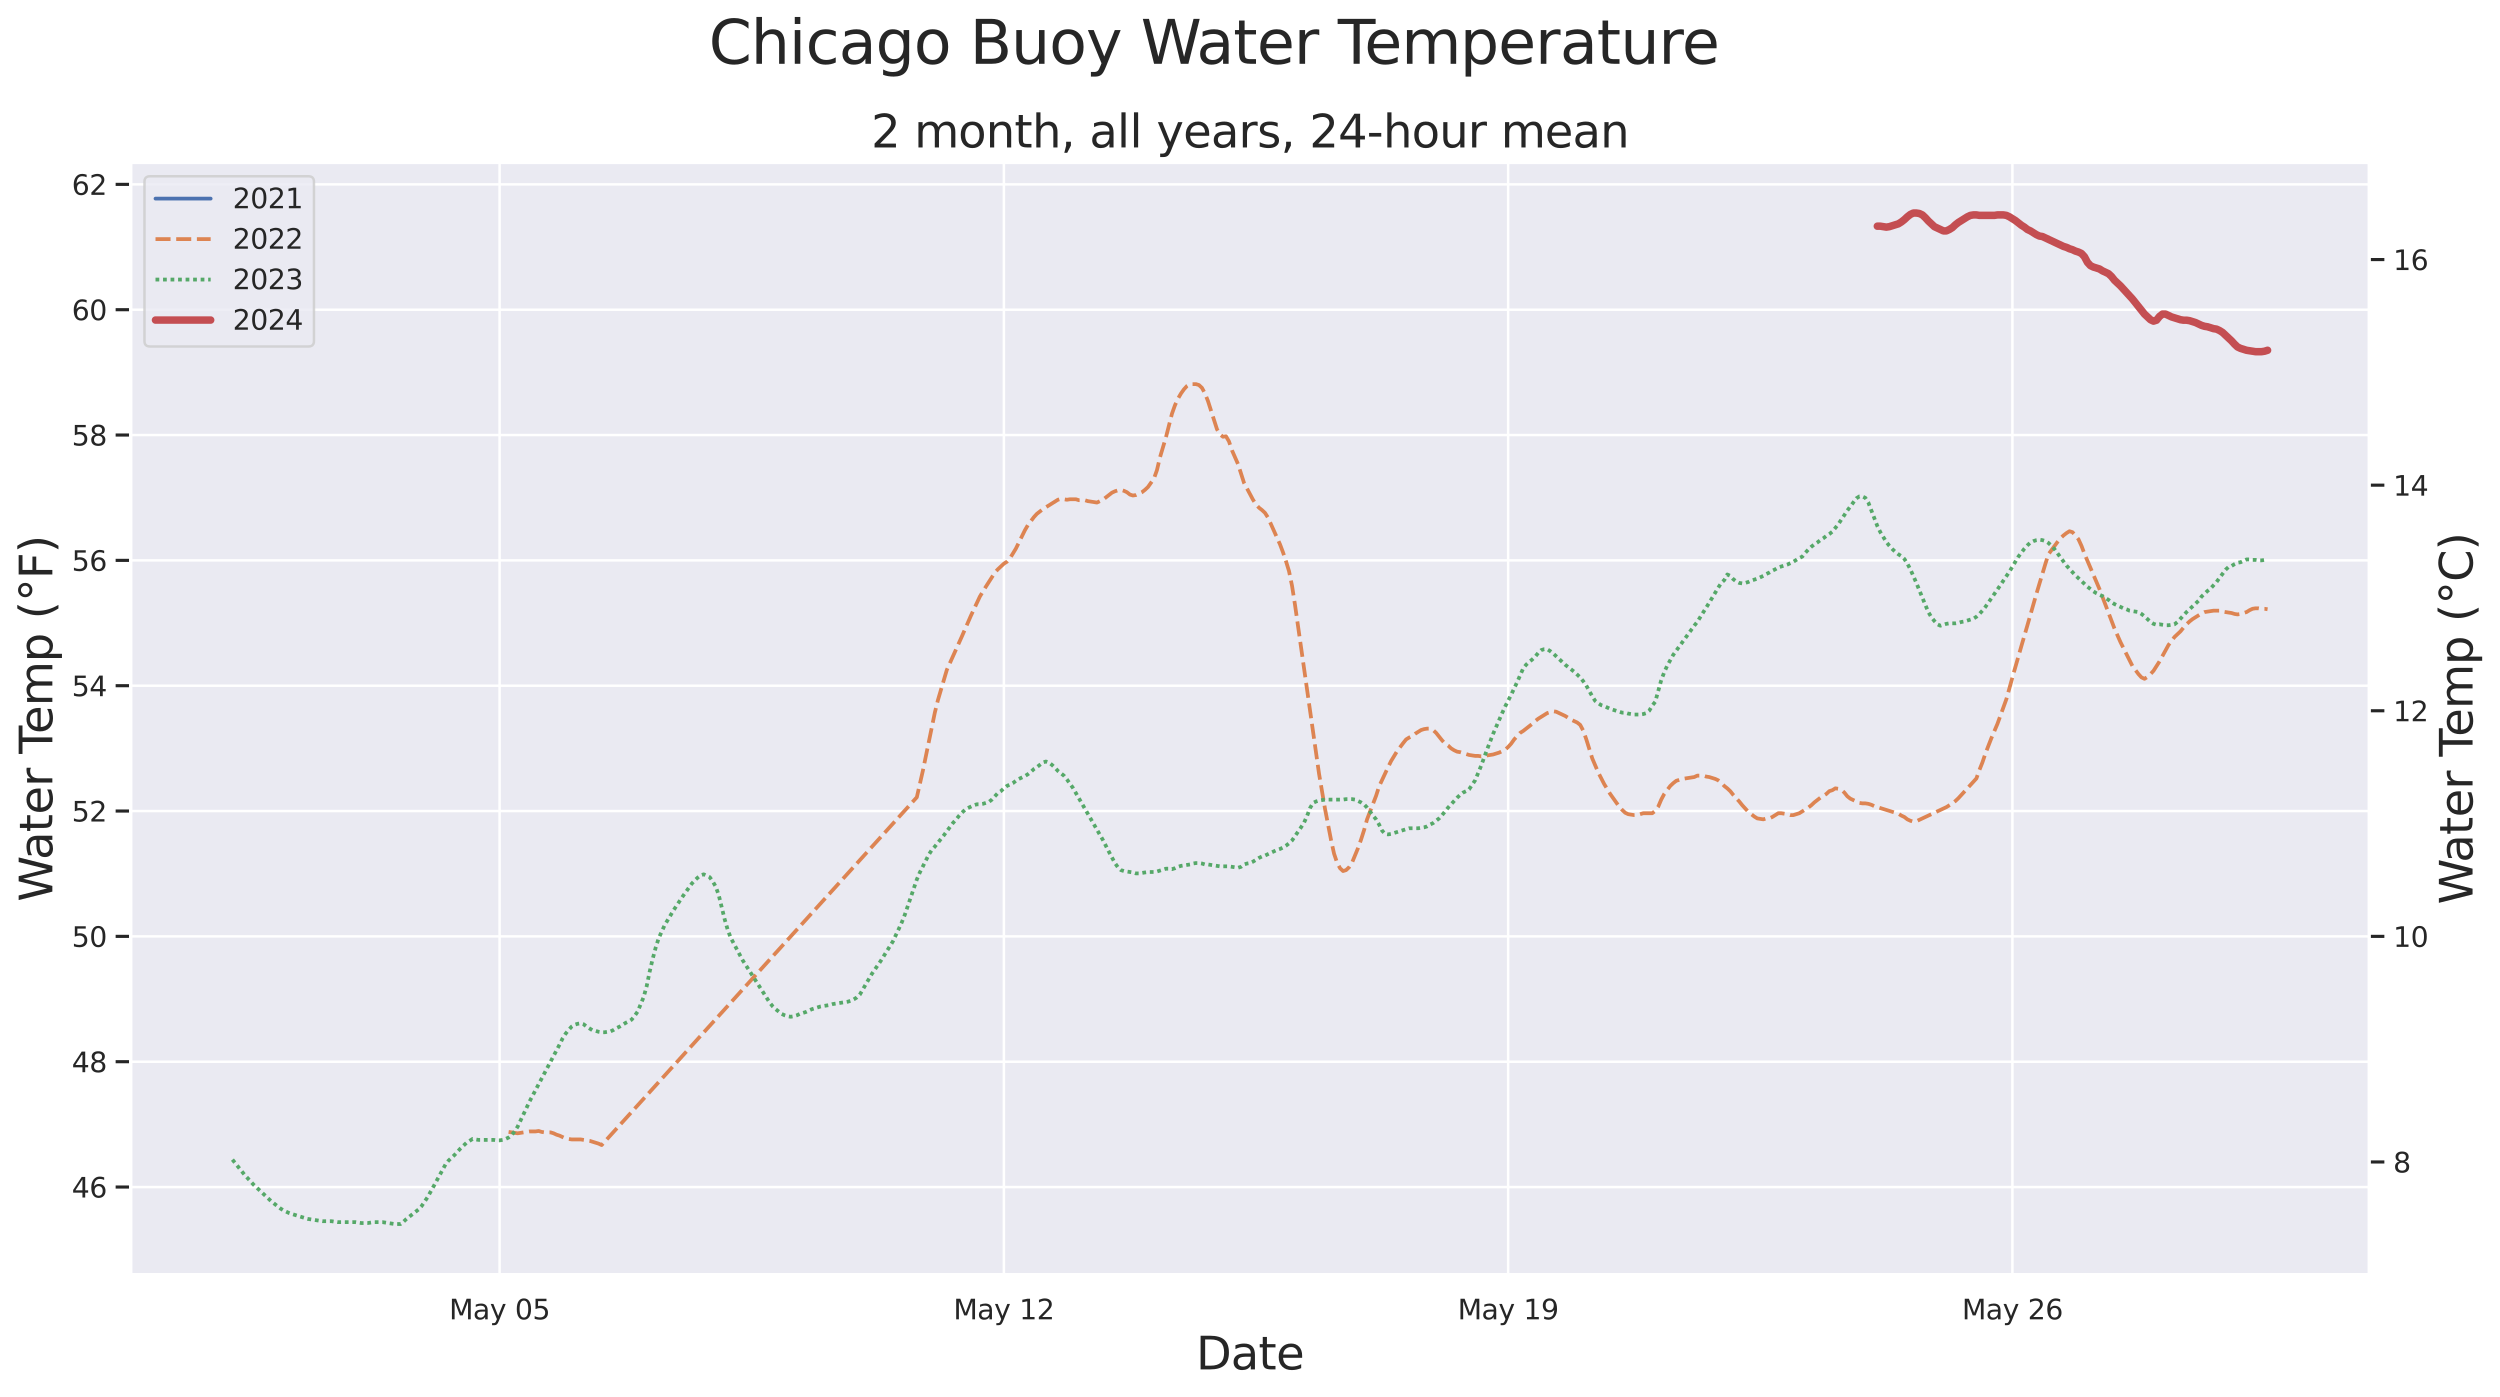 <?xml version="1.0" encoding="utf-8" standalone="no"?>
<!DOCTYPE svg PUBLIC "-//W3C//DTD SVG 1.1//EN"
  "http://www.w3.org/Graphics/SVG/1.1/DTD/svg11.dtd">
<svg xmlns:xlink="http://www.w3.org/1999/xlink" width="997.036pt" height="557.087pt" viewBox="0 0 997.036 557.087" xmlns="http://www.w3.org/2000/svg" version="1.1">
 <defs>
  <style type="text/css">*{stroke-linejoin: round; stroke-linecap: butt}</style>
 </defs>
 <g id="figure_1">
  <g id="patch_1">
   <path d="M 0 557.087 
L 997.036 557.087 
L 997.036 0 
L 0 0 
z
" style="fill: #ffffff"/>
  </g>
  <g id="axes_1">
   <g id="patch_2">
    <path d="M 52.118 508.32 
L 944.918 508.32 
L 944.918 64.8 
L 52.118 64.8 
z
" style="fill: #eaeaf2"/>
   </g>
   <g id="matplotlib.axis_1">
    <g id="xtick_1">
     <g id="line2d_1">
      <path d="M 199.242 508.32 
L 199.242 64.8 
" clip-path="url(#pfaa2cde62d)" style="fill: none; stroke: #ffffff; stroke-linecap: round"/>
     </g>
     <g id="text_1">
      <!-- May 05 -->
      <g style="fill: #262626" transform="translate(179.124 526.178) scale(0.11 -0.11)">
       <defs>
        <path id="DejaVuSans-4d" d="M 628 4666 
L 1569 4666 
L 2759 1491 
L 3956 4666 
L 4897 4666 
L 4897 0 
L 4281 0 
L 4281 4097 
L 3078 897 
L 2444 897 
L 1241 4097 
L 1241 0 
L 628 0 
L 628 4666 
z
" transform="scale(0.016)"/>
        <path id="DejaVuSans-61" d="M 2194 1759 
Q 1497 1759 1228 1600 
Q 959 1441 959 1056 
Q 959 750 1161 570 
Q 1363 391 1709 391 
Q 2188 391 2477 730 
Q 2766 1069 2766 1631 
L 2766 1759 
L 2194 1759 
z
M 3341 1997 
L 3341 0 
L 2766 0 
L 2766 531 
Q 2569 213 2275 61 
Q 1981 -91 1556 -91 
Q 1019 -91 701 211 
Q 384 513 384 1019 
Q 384 1609 779 1909 
Q 1175 2209 1959 2209 
L 2766 2209 
L 2766 2266 
Q 2766 2663 2505 2880 
Q 2244 3097 1772 3097 
Q 1472 3097 1187 3025 
Q 903 2953 641 2809 
L 641 3341 
Q 956 3463 1253 3523 
Q 1550 3584 1831 3584 
Q 2591 3584 2966 3190 
Q 3341 2797 3341 1997 
z
" transform="scale(0.016)"/>
        <path id="DejaVuSans-79" d="M 2059 -325 
Q 1816 -950 1584 -1140 
Q 1353 -1331 966 -1331 
L 506 -1331 
L 506 -850 
L 844 -850 
Q 1081 -850 1212 -737 
Q 1344 -625 1503 -206 
L 1606 56 
L 191 3500 
L 800 3500 
L 1894 763 
L 2988 3500 
L 3597 3500 
L 2059 -325 
z
" transform="scale(0.016)"/>
        <path id="DejaVuSans-20" transform="scale(0.016)"/>
        <path id="DejaVuSans-30" d="M 2034 4250 
Q 1547 4250 1301 3770 
Q 1056 3291 1056 2328 
Q 1056 1369 1301 889 
Q 1547 409 2034 409 
Q 2525 409 2770 889 
Q 3016 1369 3016 2328 
Q 3016 3291 2770 3770 
Q 2525 4250 2034 4250 
z
M 2034 4750 
Q 2819 4750 3233 4129 
Q 3647 3509 3647 2328 
Q 3647 1150 3233 529 
Q 2819 -91 2034 -91 
Q 1250 -91 836 529 
Q 422 1150 422 2328 
Q 422 3509 836 4129 
Q 1250 4750 2034 4750 
z
" transform="scale(0.016)"/>
        <path id="DejaVuSans-35" d="M 691 4666 
L 3169 4666 
L 3169 4134 
L 1269 4134 
L 1269 2991 
Q 1406 3038 1543 3061 
Q 1681 3084 1819 3084 
Q 2600 3084 3056 2656 
Q 3513 2228 3513 1497 
Q 3513 744 3044 326 
Q 2575 -91 1722 -91 
Q 1428 -91 1123 -41 
Q 819 9 494 109 
L 494 744 
Q 775 591 1075 516 
Q 1375 441 1709 441 
Q 2250 441 2565 725 
Q 2881 1009 2881 1497 
Q 2881 1984 2565 2268 
Q 2250 2553 1709 2553 
Q 1456 2553 1204 2497 
Q 953 2441 691 2322 
L 691 4666 
z
" transform="scale(0.016)"/>
       </defs>
       <use xlink:href="#DejaVuSans-4d"/>
       <use xlink:href="#DejaVuSans-61" transform="translate(86.279 0)"/>
       <use xlink:href="#DejaVuSans-79" transform="translate(147.559 0)"/>
       <use xlink:href="#DejaVuSans-20" transform="translate(206.738 0)"/>
       <use xlink:href="#DejaVuSans-30" transform="translate(238.525 0)"/>
       <use xlink:href="#DejaVuSans-35" transform="translate(302.148 0)"/>
      </g>
     </g>
    </g>
    <g id="xtick_2">
     <g id="line2d_2">
      <path d="M 400.356 508.32 
L 400.356 64.8 
" clip-path="url(#pfaa2cde62d)" style="fill: none; stroke: #ffffff; stroke-linecap: round"/>
     </g>
     <g id="text_2">
      <!-- May 12 -->
      <g style="fill: #262626" transform="translate(380.238 526.178) scale(0.11 -0.11)">
       <defs>
        <path id="DejaVuSans-31" d="M 794 531 
L 1825 531 
L 1825 4091 
L 703 3866 
L 703 4441 
L 1819 4666 
L 2450 4666 
L 2450 531 
L 3481 531 
L 3481 0 
L 794 0 
L 794 531 
z
" transform="scale(0.016)"/>
        <path id="DejaVuSans-32" d="M 1228 531 
L 3431 531 
L 3431 0 
L 469 0 
L 469 531 
Q 828 903 1448 1529 
Q 2069 2156 2228 2338 
Q 2531 2678 2651 2914 
Q 2772 3150 2772 3378 
Q 2772 3750 2511 3984 
Q 2250 4219 1831 4219 
Q 1534 4219 1204 4116 
Q 875 4013 500 3803 
L 500 4441 
Q 881 4594 1212 4672 
Q 1544 4750 1819 4750 
Q 2544 4750 2975 4387 
Q 3406 4025 3406 3419 
Q 3406 3131 3298 2873 
Q 3191 2616 2906 2266 
Q 2828 2175 2409 1742 
Q 1991 1309 1228 531 
z
" transform="scale(0.016)"/>
       </defs>
       <use xlink:href="#DejaVuSans-4d"/>
       <use xlink:href="#DejaVuSans-61" transform="translate(86.279 0)"/>
       <use xlink:href="#DejaVuSans-79" transform="translate(147.559 0)"/>
       <use xlink:href="#DejaVuSans-20" transform="translate(206.738 0)"/>
       <use xlink:href="#DejaVuSans-31" transform="translate(238.525 0)"/>
       <use xlink:href="#DejaVuSans-32" transform="translate(302.148 0)"/>
      </g>
     </g>
    </g>
    <g id="xtick_3">
     <g id="line2d_3">
      <path d="M 601.469 508.32 
L 601.469 64.8 
" clip-path="url(#pfaa2cde62d)" style="fill: none; stroke: #ffffff; stroke-linecap: round"/>
     </g>
     <g id="text_3">
      <!-- May 19 -->
      <g style="fill: #262626" transform="translate(581.351 526.178) scale(0.11 -0.11)">
       <defs>
        <path id="DejaVuSans-39" d="M 703 97 
L 703 672 
Q 941 559 1184 500 
Q 1428 441 1663 441 
Q 2288 441 2617 861 
Q 2947 1281 2994 2138 
Q 2813 1869 2534 1725 
Q 2256 1581 1919 1581 
Q 1219 1581 811 2004 
Q 403 2428 403 3163 
Q 403 3881 828 4315 
Q 1253 4750 1959 4750 
Q 2769 4750 3195 4129 
Q 3622 3509 3622 2328 
Q 3622 1225 3098 567 
Q 2575 -91 1691 -91 
Q 1453 -91 1209 -44 
Q 966 3 703 97 
z
M 1959 2075 
Q 2384 2075 2632 2365 
Q 2881 2656 2881 3163 
Q 2881 3666 2632 3958 
Q 2384 4250 1959 4250 
Q 1534 4250 1286 3958 
Q 1038 3666 1038 3163 
Q 1038 2656 1286 2365 
Q 1534 2075 1959 2075 
z
" transform="scale(0.016)"/>
       </defs>
       <use xlink:href="#DejaVuSans-4d"/>
       <use xlink:href="#DejaVuSans-61" transform="translate(86.279 0)"/>
       <use xlink:href="#DejaVuSans-79" transform="translate(147.559 0)"/>
       <use xlink:href="#DejaVuSans-20" transform="translate(206.738 0)"/>
       <use xlink:href="#DejaVuSans-31" transform="translate(238.525 0)"/>
       <use xlink:href="#DejaVuSans-39" transform="translate(302.148 0)"/>
      </g>
     </g>
    </g>
    <g id="xtick_4">
     <g id="line2d_4">
      <path d="M 802.582 508.32 
L 802.582 64.8 
" clip-path="url(#pfaa2cde62d)" style="fill: none; stroke: #ffffff; stroke-linecap: round"/>
     </g>
     <g id="text_4">
      <!-- May 26 -->
      <g style="fill: #262626" transform="translate(782.465 526.178) scale(0.11 -0.11)">
       <defs>
        <path id="DejaVuSans-36" d="M 2113 2584 
Q 1688 2584 1439 2293 
Q 1191 2003 1191 1497 
Q 1191 994 1439 701 
Q 1688 409 2113 409 
Q 2538 409 2786 701 
Q 3034 994 3034 1497 
Q 3034 2003 2786 2293 
Q 2538 2584 2113 2584 
z
M 3366 4563 
L 3366 3988 
Q 3128 4100 2886 4159 
Q 2644 4219 2406 4219 
Q 1781 4219 1451 3797 
Q 1122 3375 1075 2522 
Q 1259 2794 1537 2939 
Q 1816 3084 2150 3084 
Q 2853 3084 3261 2657 
Q 3669 2231 3669 1497 
Q 3669 778 3244 343 
Q 2819 -91 2113 -91 
Q 1303 -91 875 529 
Q 447 1150 447 2328 
Q 447 3434 972 4092 
Q 1497 4750 2381 4750 
Q 2619 4750 2861 4703 
Q 3103 4656 3366 4563 
z
" transform="scale(0.016)"/>
       </defs>
       <use xlink:href="#DejaVuSans-4d"/>
       <use xlink:href="#DejaVuSans-61" transform="translate(86.279 0)"/>
       <use xlink:href="#DejaVuSans-79" transform="translate(147.559 0)"/>
       <use xlink:href="#DejaVuSans-20" transform="translate(206.738 0)"/>
       <use xlink:href="#DejaVuSans-32" transform="translate(238.525 0)"/>
       <use xlink:href="#DejaVuSans-36" transform="translate(302.148 0)"/>
      </g>
     </g>
    </g>
    <g id="text_5">
     <!-- Date -->
     <g style="fill: #262626" transform="translate(477.007 546.143) scale(0.18 -0.18)">
      <defs>
       <path id="DejaVuSans-44" d="M 1259 4147 
L 1259 519 
L 2022 519 
Q 2988 519 3436 956 
Q 3884 1394 3884 2338 
Q 3884 3275 3436 3711 
Q 2988 4147 2022 4147 
L 1259 4147 
z
M 628 4666 
L 1925 4666 
Q 3281 4666 3915 4102 
Q 4550 3538 4550 2338 
Q 4550 1131 3912 565 
Q 3275 0 1925 0 
L 628 0 
L 628 4666 
z
" transform="scale(0.016)"/>
       <path id="DejaVuSans-74" d="M 1172 4494 
L 1172 3500 
L 2356 3500 
L 2356 3053 
L 1172 3053 
L 1172 1153 
Q 1172 725 1289 603 
Q 1406 481 1766 481 
L 2356 481 
L 2356 0 
L 1766 0 
Q 1100 0 847 248 
Q 594 497 594 1153 
L 594 3053 
L 172 3053 
L 172 3500 
L 594 3500 
L 594 4494 
L 1172 4494 
z
" transform="scale(0.016)"/>
       <path id="DejaVuSans-65" d="M 3597 1894 
L 3597 1613 
L 953 1613 
Q 991 1019 1311 708 
Q 1631 397 2203 397 
Q 2534 397 2845 478 
Q 3156 559 3463 722 
L 3463 178 
Q 3153 47 2828 -22 
Q 2503 -91 2169 -91 
Q 1331 -91 842 396 
Q 353 884 353 1716 
Q 353 2575 817 3079 
Q 1281 3584 2069 3584 
Q 2775 3584 3186 3129 
Q 3597 2675 3597 1894 
z
M 3022 2063 
Q 3016 2534 2758 2815 
Q 2500 3097 2075 3097 
Q 1594 3097 1305 2825 
Q 1016 2553 972 2059 
L 3022 2063 
z
" transform="scale(0.016)"/>
      </defs>
      <use xlink:href="#DejaVuSans-44"/>
      <use xlink:href="#DejaVuSans-61" transform="translate(77.002 0)"/>
      <use xlink:href="#DejaVuSans-74" transform="translate(138.281 0)"/>
      <use xlink:href="#DejaVuSans-65" transform="translate(177.49 0)"/>
     </g>
    </g>
   </g>
   <g id="matplotlib.axis_2">
    <g id="ytick_1">
     <g id="line2d_5">
      <path d="M 52.118 473.414 
L 944.918 473.414 
" clip-path="url(#pfaa2cde62d)" style="fill: none; stroke: #ffffff; stroke-linecap: round"/>
     </g>
     <g id="line2d_6">
      <defs>
       <path id="m7e54c50b97" d="M 0 0 
L -6 0 
" style="stroke: #262626; stroke-width: 1.25"/>
      </defs>
      <g>
       <use xlink:href="#m7e54c50b97" x="52.118" y="473.414" style="fill: #262626; stroke: #262626; stroke-width: 1.25"/>
      </g>
     </g>
     <g id="text_6">
      <!-- 46 -->
      <g style="fill: #262626" transform="translate(28.621 477.593) scale(0.11 -0.11)">
       <defs>
        <path id="DejaVuSans-34" d="M 2419 4116 
L 825 1625 
L 2419 1625 
L 2419 4116 
z
M 2253 4666 
L 3047 4666 
L 3047 1625 
L 3713 1625 
L 3713 1100 
L 3047 1100 
L 3047 0 
L 2419 0 
L 2419 1100 
L 313 1100 
L 313 1709 
L 2253 4666 
z
" transform="scale(0.016)"/>
       </defs>
       <use xlink:href="#DejaVuSans-34"/>
       <use xlink:href="#DejaVuSans-36" transform="translate(63.623 0)"/>
      </g>
     </g>
    </g>
    <g id="ytick_2">
     <g id="line2d_7">
      <path d="M 52.118 423.428 
L 944.918 423.428 
" clip-path="url(#pfaa2cde62d)" style="fill: none; stroke: #ffffff; stroke-linecap: round"/>
     </g>
     <g id="line2d_8">
      <g>
       <use xlink:href="#m7e54c50b97" x="52.118" y="423.428" style="fill: #262626; stroke: #262626; stroke-width: 1.25"/>
      </g>
     </g>
     <g id="text_7">
      <!-- 48 -->
      <g style="fill: #262626" transform="translate(28.621 427.607) scale(0.11 -0.11)">
       <defs>
        <path id="DejaVuSans-38" d="M 2034 2216 
Q 1584 2216 1326 1975 
Q 1069 1734 1069 1313 
Q 1069 891 1326 650 
Q 1584 409 2034 409 
Q 2484 409 2743 651 
Q 3003 894 3003 1313 
Q 3003 1734 2745 1975 
Q 2488 2216 2034 2216 
z
M 1403 2484 
Q 997 2584 770 2862 
Q 544 3141 544 3541 
Q 544 4100 942 4425 
Q 1341 4750 2034 4750 
Q 2731 4750 3128 4425 
Q 3525 4100 3525 3541 
Q 3525 3141 3298 2862 
Q 3072 2584 2669 2484 
Q 3125 2378 3379 2068 
Q 3634 1759 3634 1313 
Q 3634 634 3220 271 
Q 2806 -91 2034 -91 
Q 1263 -91 848 271 
Q 434 634 434 1313 
Q 434 1759 690 2068 
Q 947 2378 1403 2484 
z
M 1172 3481 
Q 1172 3119 1398 2916 
Q 1625 2713 2034 2713 
Q 2441 2713 2670 2916 
Q 2900 3119 2900 3481 
Q 2900 3844 2670 4047 
Q 2441 4250 2034 4250 
Q 1625 4250 1398 4047 
Q 1172 3844 1172 3481 
z
" transform="scale(0.016)"/>
       </defs>
       <use xlink:href="#DejaVuSans-34"/>
       <use xlink:href="#DejaVuSans-38" transform="translate(63.623 0)"/>
      </g>
     </g>
    </g>
    <g id="ytick_3">
     <g id="line2d_9">
      <path d="M 52.118 373.442 
L 944.918 373.442 
" clip-path="url(#pfaa2cde62d)" style="fill: none; stroke: #ffffff; stroke-linecap: round"/>
     </g>
     <g id="line2d_10">
      <g>
       <use xlink:href="#m7e54c50b97" x="52.118" y="373.442" style="fill: #262626; stroke: #262626; stroke-width: 1.25"/>
      </g>
     </g>
     <g id="text_8">
      <!-- 50 -->
      <g style="fill: #262626" transform="translate(28.621 377.621) scale(0.11 -0.11)">
       <use xlink:href="#DejaVuSans-35"/>
       <use xlink:href="#DejaVuSans-30" transform="translate(63.623 0)"/>
      </g>
     </g>
    </g>
    <g id="ytick_4">
     <g id="line2d_11">
      <path d="M 52.118 323.456 
L 944.918 323.456 
" clip-path="url(#pfaa2cde62d)" style="fill: none; stroke: #ffffff; stroke-linecap: round"/>
     </g>
     <g id="line2d_12">
      <g>
       <use xlink:href="#m7e54c50b97" x="52.118" y="323.456" style="fill: #262626; stroke: #262626; stroke-width: 1.25"/>
      </g>
     </g>
     <g id="text_9">
      <!-- 52 -->
      <g style="fill: #262626" transform="translate(28.621 327.635) scale(0.11 -0.11)">
       <use xlink:href="#DejaVuSans-35"/>
       <use xlink:href="#DejaVuSans-32" transform="translate(63.623 0)"/>
      </g>
     </g>
    </g>
    <g id="ytick_5">
     <g id="line2d_13">
      <path d="M 52.118 273.47 
L 944.918 273.47 
" clip-path="url(#pfaa2cde62d)" style="fill: none; stroke: #ffffff; stroke-linecap: round"/>
     </g>
     <g id="line2d_14">
      <g>
       <use xlink:href="#m7e54c50b97" x="52.118" y="273.47" style="fill: #262626; stroke: #262626; stroke-width: 1.25"/>
      </g>
     </g>
     <g id="text_10">
      <!-- 54 -->
      <g style="fill: #262626" transform="translate(28.621 277.649) scale(0.11 -0.11)">
       <use xlink:href="#DejaVuSans-35"/>
       <use xlink:href="#DejaVuSans-34" transform="translate(63.623 0)"/>
      </g>
     </g>
    </g>
    <g id="ytick_6">
     <g id="line2d_15">
      <path d="M 52.118 223.484 
L 944.918 223.484 
" clip-path="url(#pfaa2cde62d)" style="fill: none; stroke: #ffffff; stroke-linecap: round"/>
     </g>
     <g id="line2d_16">
      <g>
       <use xlink:href="#m7e54c50b97" x="52.118" y="223.484" style="fill: #262626; stroke: #262626; stroke-width: 1.25"/>
      </g>
     </g>
     <g id="text_11">
      <!-- 56 -->
      <g style="fill: #262626" transform="translate(28.621 227.663) scale(0.11 -0.11)">
       <use xlink:href="#DejaVuSans-35"/>
       <use xlink:href="#DejaVuSans-36" transform="translate(63.623 0)"/>
      </g>
     </g>
    </g>
    <g id="ytick_7">
     <g id="line2d_17">
      <path d="M 52.118 173.498 
L 944.918 173.498 
" clip-path="url(#pfaa2cde62d)" style="fill: none; stroke: #ffffff; stroke-linecap: round"/>
     </g>
     <g id="line2d_18">
      <g>
       <use xlink:href="#m7e54c50b97" x="52.118" y="173.498" style="fill: #262626; stroke: #262626; stroke-width: 1.25"/>
      </g>
     </g>
     <g id="text_12">
      <!-- 58 -->
      <g style="fill: #262626" transform="translate(28.621 177.677) scale(0.11 -0.11)">
       <use xlink:href="#DejaVuSans-35"/>
       <use xlink:href="#DejaVuSans-38" transform="translate(63.623 0)"/>
      </g>
     </g>
    </g>
    <g id="ytick_8">
     <g id="line2d_19">
      <path d="M 52.118 123.512 
L 944.918 123.512 
" clip-path="url(#pfaa2cde62d)" style="fill: none; stroke: #ffffff; stroke-linecap: round"/>
     </g>
     <g id="line2d_20">
      <g>
       <use xlink:href="#m7e54c50b97" x="52.118" y="123.512" style="fill: #262626; stroke: #262626; stroke-width: 1.25"/>
      </g>
     </g>
     <g id="text_13">
      <!-- 60 -->
      <g style="fill: #262626" transform="translate(28.621 127.691) scale(0.11 -0.11)">
       <use xlink:href="#DejaVuSans-36"/>
       <use xlink:href="#DejaVuSans-30" transform="translate(63.623 0)"/>
      </g>
     </g>
    </g>
    <g id="ytick_9">
     <g id="line2d_21">
      <path d="M 52.118 73.526 
L 944.918 73.526 
" clip-path="url(#pfaa2cde62d)" style="fill: none; stroke: #ffffff; stroke-linecap: round"/>
     </g>
     <g id="line2d_22">
      <g>
       <use xlink:href="#m7e54c50b97" x="52.118" y="73.526" style="fill: #262626; stroke: #262626; stroke-width: 1.25"/>
      </g>
     </g>
     <g id="text_14">
      <!-- 62 -->
      <g style="fill: #262626" transform="translate(28.621 77.705) scale(0.11 -0.11)">
       <use xlink:href="#DejaVuSans-36"/>
       <use xlink:href="#DejaVuSans-32" transform="translate(63.623 0)"/>
      </g>
     </g>
    </g>
    <g id="text_15">
     <!-- Water Temp (°F) -->
     <g style="fill: #262626" transform="translate(20.877 359.571) rotate(-90) scale(0.18 -0.18)">
      <defs>
       <path id="DejaVuSans-57" d="M 213 4666 
L 850 4666 
L 1831 722 
L 2809 4666 
L 3519 4666 
L 4500 722 
L 5478 4666 
L 6119 4666 
L 4947 0 
L 4153 0 
L 3169 4050 
L 2175 0 
L 1381 0 
L 213 4666 
z
" transform="scale(0.016)"/>
       <path id="DejaVuSans-72" d="M 2631 2963 
Q 2534 3019 2420 3045 
Q 2306 3072 2169 3072 
Q 1681 3072 1420 2755 
Q 1159 2438 1159 1844 
L 1159 0 
L 581 0 
L 581 3500 
L 1159 3500 
L 1159 2956 
Q 1341 3275 1631 3429 
Q 1922 3584 2338 3584 
Q 2397 3584 2469 3576 
Q 2541 3569 2628 3553 
L 2631 2963 
z
" transform="scale(0.016)"/>
       <path id="DejaVuSans-54" d="M -19 4666 
L 3928 4666 
L 3928 4134 
L 2272 4134 
L 2272 0 
L 1638 0 
L 1638 4134 
L -19 4134 
L -19 4666 
z
" transform="scale(0.016)"/>
       <path id="DejaVuSans-6d" d="M 3328 2828 
Q 3544 3216 3844 3400 
Q 4144 3584 4550 3584 
Q 5097 3584 5394 3201 
Q 5691 2819 5691 2113 
L 5691 0 
L 5113 0 
L 5113 2094 
Q 5113 2597 4934 2840 
Q 4756 3084 4391 3084 
Q 3944 3084 3684 2787 
Q 3425 2491 3425 1978 
L 3425 0 
L 2847 0 
L 2847 2094 
Q 2847 2600 2669 2842 
Q 2491 3084 2119 3084 
Q 1678 3084 1418 2786 
Q 1159 2488 1159 1978 
L 1159 0 
L 581 0 
L 581 3500 
L 1159 3500 
L 1159 2956 
Q 1356 3278 1631 3431 
Q 1906 3584 2284 3584 
Q 2666 3584 2933 3390 
Q 3200 3197 3328 2828 
z
" transform="scale(0.016)"/>
       <path id="DejaVuSans-70" d="M 1159 525 
L 1159 -1331 
L 581 -1331 
L 581 3500 
L 1159 3500 
L 1159 2969 
Q 1341 3281 1617 3432 
Q 1894 3584 2278 3584 
Q 2916 3584 3314 3078 
Q 3713 2572 3713 1747 
Q 3713 922 3314 415 
Q 2916 -91 2278 -91 
Q 1894 -91 1617 61 
Q 1341 213 1159 525 
z
M 3116 1747 
Q 3116 2381 2855 2742 
Q 2594 3103 2138 3103 
Q 1681 3103 1420 2742 
Q 1159 2381 1159 1747 
Q 1159 1113 1420 752 
Q 1681 391 2138 391 
Q 2594 391 2855 752 
Q 3116 1113 3116 1747 
z
" transform="scale(0.016)"/>
       <path id="DejaVuSans-28" d="M 1984 4856 
Q 1566 4138 1362 3434 
Q 1159 2731 1159 2009 
Q 1159 1288 1364 580 
Q 1569 -128 1984 -844 
L 1484 -844 
Q 1016 -109 783 600 
Q 550 1309 550 2009 
Q 550 2706 781 3412 
Q 1013 4119 1484 4856 
L 1984 4856 
z
" transform="scale(0.016)"/>
       <path id="DejaVuSans-b0" d="M 1600 4347 
Q 1350 4347 1178 4173 
Q 1006 4000 1006 3750 
Q 1006 3503 1178 3333 
Q 1350 3163 1600 3163 
Q 1850 3163 2022 3333 
Q 2194 3503 2194 3750 
Q 2194 3997 2020 4172 
Q 1847 4347 1600 4347 
z
M 1600 4750 
Q 1800 4750 1984 4673 
Q 2169 4597 2303 4453 
Q 2447 4313 2519 4134 
Q 2591 3956 2591 3750 
Q 2591 3338 2302 3052 
Q 2013 2766 1594 2766 
Q 1172 2766 890 3047 
Q 609 3328 609 3750 
Q 609 4169 896 4459 
Q 1184 4750 1600 4750 
z
" transform="scale(0.016)"/>
       <path id="DejaVuSans-46" d="M 628 4666 
L 3309 4666 
L 3309 4134 
L 1259 4134 
L 1259 2759 
L 3109 2759 
L 3109 2228 
L 1259 2228 
L 1259 0 
L 628 0 
L 628 4666 
z
" transform="scale(0.016)"/>
       <path id="DejaVuSans-29" d="M 513 4856 
L 1013 4856 
Q 1481 4119 1714 3412 
Q 1947 2706 1947 2009 
Q 1947 1309 1714 600 
Q 1481 -109 1013 -844 
L 513 -844 
Q 928 -128 1133 580 
Q 1338 1288 1338 2009 
Q 1338 2731 1133 3434 
Q 928 4138 513 4856 
z
" transform="scale(0.016)"/>
      </defs>
      <use xlink:href="#DejaVuSans-57"/>
      <use xlink:href="#DejaVuSans-61" transform="translate(92.502 0)"/>
      <use xlink:href="#DejaVuSans-74" transform="translate(153.781 0)"/>
      <use xlink:href="#DejaVuSans-65" transform="translate(192.99 0)"/>
      <use xlink:href="#DejaVuSans-72" transform="translate(254.514 0)"/>
      <use xlink:href="#DejaVuSans-20" transform="translate(295.627 0)"/>
      <use xlink:href="#DejaVuSans-54" transform="translate(327.414 0)"/>
      <use xlink:href="#DejaVuSans-65" transform="translate(371.498 0)"/>
      <use xlink:href="#DejaVuSans-6d" transform="translate(433.021 0)"/>
      <use xlink:href="#DejaVuSans-70" transform="translate(530.434 0)"/>
      <use xlink:href="#DejaVuSans-20" transform="translate(593.91 0)"/>
      <use xlink:href="#DejaVuSans-28" transform="translate(625.697 0)"/>
      <use xlink:href="#DejaVuSans-b0" transform="translate(664.711 0)"/>
      <use xlink:href="#DejaVuSans-46" transform="translate(714.711 0)"/>
      <use xlink:href="#DejaVuSans-29" transform="translate(772.23 0)"/>
     </g>
    </g>
   </g>
   <g id="FillBetweenPolyCollection_1"/>
   <g id="FillBetweenPolyCollection_2"/>
   <g id="FillBetweenPolyCollection_3"/>
   <g id="line2d_23">
    <path d="M 202.833 451.42 
L 206.425 451.983 
L 211.213 451.233 
L 213.607 451.233 
L 214.805 451.045 
L 216.002 451.42 
L 217.199 451.608 
L 219.593 451.608 
L 220.79 451.983 
L 221.987 452.545 
L 223.184 452.92 
L 225.578 454.045 
L 227.973 454.419 
L 231.564 454.419 
L 235.155 454.982 
L 238.747 456.106 
L 239.944 456.669 
L 365.64 317.957 
L 368.034 307.46 
L 372.822 284.217 
L 374.019 279.343 
L 377.611 267.159 
L 383.596 253.85 
L 387.187 245.603 
L 390.779 237.917 
L 393.173 233.981 
L 396.764 228.357 
L 397.961 227.045 
L 400.356 224.796 
L 401.553 224.046 
L 402.75 222.734 
L 405.144 218.798 
L 408.735 211.487 
L 409.932 209.425 
L 412.327 206.239 
L 413.524 204.927 
L 415.918 203.052 
L 421.903 199.303 
L 423.101 198.928 
L 425.495 199.303 
L 426.692 199.116 
L 429.086 199.116 
L 430.283 199.491 
L 432.677 199.491 
L 433.875 199.865 
L 437.466 200.428 
L 439.86 199.303 
L 443.451 196.491 
L 444.648 195.929 
L 445.846 195.554 
L 447.043 195.367 
L 448.24 195.742 
L 449.437 196.304 
L 450.634 197.241 
L 451.831 197.616 
L 453.028 197.429 
L 455.422 196.304 
L 456.619 195.367 
L 457.817 194.242 
L 460.211 190.868 
L 461.408 187.494 
L 462.605 182.433 
L 464.999 174.373 
L 467.393 165 
L 468.591 161.626 
L 469.788 159.002 
L 470.985 156.94 
L 472.182 155.253 
L 473.379 153.941 
L 474.576 153.191 
L 476.97 153.191 
L 478.167 153.566 
L 479.364 154.691 
L 480.562 156.94 
L 481.759 159.939 
L 485.35 171.186 
L 486.547 173.248 
L 487.744 174.185 
L 488.941 173.998 
L 490.138 176.06 
L 491.336 179.621 
L 493.73 185.057 
L 496.124 192.555 
L 499.715 199.303 
L 500.912 201.178 
L 502.109 202.49 
L 503.307 203.427 
L 504.504 204.552 
L 505.701 206.426 
L 510.489 217.111 
L 511.686 220.297 
L 512.883 223.859 
L 514.08 227.795 
L 515.278 233.606 
L 516.475 241.291 
L 526.052 308.585 
L 528.446 322.644 
L 530.84 335.015 
L 532.037 340.451 
L 533.234 344.013 
L 534.431 346.262 
L 535.628 347.387 
L 536.825 347.012 
L 538.023 345.887 
L 539.22 344.013 
L 541.614 338.202 
L 542.811 334.828 
L 544.008 331.079 
L 545.205 326.768 
L 548.796 317.395 
L 549.994 313.646 
L 553.585 305.961 
L 554.782 303.524 
L 557.176 299.588 
L 559.57 296.401 
L 560.768 294.901 
L 561.965 294.152 
L 563.162 293.589 
L 564.359 292.652 
L 566.753 291.152 
L 567.95 290.778 
L 569.147 290.59 
L 570.344 290.59 
L 571.541 291.152 
L 572.739 292.277 
L 575.133 295.276 
L 576.33 296.588 
L 577.527 297.338 
L 578.724 298.463 
L 579.921 299.213 
L 581.118 299.775 
L 582.315 299.963 
L 585.907 301.087 
L 588.301 301.462 
L 589.498 301.462 
L 590.695 301.65 
L 595.484 300.9 
L 597.878 300.15 
L 600.272 299.025 
L 601.469 297.901 
L 602.666 296.588 
L 603.863 294.901 
L 606.257 292.277 
L 607.455 291.527 
L 611.046 288.716 
L 612.243 287.591 
L 613.44 286.654 
L 617.031 284.404 
L 619.426 283.655 
L 620.623 283.842 
L 624.214 285.529 
L 626.608 287.029 
L 629.002 288.153 
L 630.2 289.091 
L 631.397 291.34 
L 632.594 294.714 
L 634.988 302.399 
L 637.382 308.023 
L 639.776 312.709 
L 642.171 316.645 
L 645.762 321.706 
L 646.959 323.019 
L 648.156 324.143 
L 649.353 324.706 
L 651.747 325.081 
L 652.945 325.081 
L 655.339 324.331 
L 658.93 324.331 
L 660.127 323.393 
L 661.324 321.706 
L 662.521 318.895 
L 663.718 316.645 
L 666.113 313.459 
L 667.31 312.334 
L 668.507 311.397 
L 670.901 310.647 
L 675.689 309.897 
L 676.887 309.335 
L 679.281 309.335 
L 680.478 309.71 
L 681.675 309.897 
L 684.069 310.647 
L 685.266 311.209 
L 686.463 312.147 
L 687.661 313.459 
L 688.858 314.396 
L 690.055 315.521 
L 691.252 317.02 
L 693.646 319.645 
L 694.843 321.144 
L 697.237 323.768 
L 699.632 325.643 
L 700.829 326.393 
L 703.223 326.768 
L 704.42 326.393 
L 705.617 326.393 
L 706.814 325.83 
L 709.208 324.331 
L 710.405 324.331 
L 712.8 324.706 
L 713.997 325.081 
L 715.194 325.081 
L 717.588 324.331 
L 721.179 322.081 
L 722.377 321.144 
L 723.574 320.019 
L 725.968 318.145 
L 728.362 316.645 
L 729.559 315.521 
L 730.756 315.146 
L 731.953 314.396 
L 733.15 314.583 
L 734.348 314.958 
L 735.545 316.083 
L 736.742 317.583 
L 737.939 318.52 
L 741.53 320.207 
L 742.727 320.394 
L 743.924 320.394 
L 745.122 320.582 
L 746.319 320.957 
L 747.516 321.519 
L 757.093 324.518 
L 758.29 325.268 
L 759.487 325.83 
L 760.684 326.768 
L 761.881 327.33 
L 763.078 327.705 
L 764.275 327.517 
L 776.246 321.894 
L 778.64 320.394 
L 779.838 319.457 
L 781.035 318.332 
L 788.217 310.46 
L 789.414 307.086 
L 790.611 304.086 
L 791.809 300.525 
L 794.203 294.339 
L 796.597 288.716 
L 800.188 278.781 
L 802.582 270.158 
L 806.174 257.599 
L 808.568 249.352 
L 812.159 236.793 
L 815.751 224.796 
L 816.948 221.047 
L 820.539 216.173 
L 821.736 214.674 
L 822.933 213.549 
L 824.13 212.612 
L 825.327 211.862 
L 826.525 212.237 
L 827.722 213.549 
L 828.919 215.049 
L 830.116 217.673 
L 831.313 220.86 
L 837.298 234.918 
L 843.284 250.664 
L 845.678 256.1 
L 850.467 265.66 
L 852.861 268.846 
L 854.058 270.158 
L 855.255 270.721 
L 856.452 269.971 
L 857.649 268.846 
L 858.846 267.534 
L 861.241 263.785 
L 864.832 257.224 
L 867.226 254.038 
L 869.62 251.788 
L 870.817 250.289 
L 872.015 248.977 
L 873.212 247.852 
L 874.409 246.915 
L 878 244.665 
L 879.197 244.103 
L 882.788 243.541 
L 885.183 243.541 
L 886.38 243.916 
L 889.971 244.478 
L 891.168 244.853 
L 892.365 245.04 
L 893.562 244.853 
L 895.957 244.103 
L 897.154 243.353 
L 898.351 242.791 
L 899.548 242.604 
L 900.745 242.604 
L 901.942 242.791 
L 903.139 242.791 
L 904.336 242.978 
L 904.336 242.978 
" clip-path="url(#pfaa2cde62d)" style="fill: none; stroke-dasharray: 6,2.25; stroke-dashoffset: 0; stroke: #dd8452; stroke-width: 1.5"/>
   </g>
   <g id="line2d_24">
    <path d="M 92.7 462.48 
L 97.488 468.478 
L 101.08 472.414 
L 108.262 479.163 
L 111.854 481.974 
L 113.051 482.724 
L 115.445 483.849 
L 122.628 486.098 
L 128.613 487.035 
L 132.204 487.035 
L 134.599 487.41 
L 141.781 487.41 
L 144.175 487.785 
L 146.57 487.785 
L 148.964 487.41 
L 152.555 487.41 
L 157.344 488.16 
L 159.738 488.16 
L 160.935 487.223 
L 162.132 486.098 
L 166.92 482.349 
L 168.117 481.037 
L 170.512 477.475 
L 172.906 473.164 
L 177.694 464.354 
L 178.891 462.855 
L 181.286 460.605 
L 183.68 457.981 
L 186.074 455.732 
L 188.468 454.232 
L 190.862 454.607 
L 196.848 454.607 
L 198.045 454.794 
L 199.242 454.794 
L 200.439 454.607 
L 201.636 454.232 
L 202.833 453.67 
L 204.031 452.732 
L 205.228 451.233 
L 206.425 449.358 
L 208.819 444.297 
L 211.213 439.236 
L 223.184 416.555 
L 224.381 414.118 
L 225.578 412.244 
L 226.776 410.744 
L 227.973 409.432 
L 229.17 408.682 
L 230.367 408.307 
L 231.564 408.12 
L 232.761 408.495 
L 233.958 409.432 
L 236.352 410.932 
L 237.55 411.119 
L 238.747 411.494 
L 239.944 411.681 
L 241.141 411.681 
L 243.535 411.306 
L 244.732 410.744 
L 245.929 409.994 
L 247.126 409.432 
L 249.521 407.932 
L 250.718 407.37 
L 251.915 406.62 
L 253.112 405.121 
L 254.309 403.434 
L 256.703 397.623 
L 257.9 393.311 
L 259.097 387.501 
L 260.294 382.439 
L 261.492 377.941 
L 262.689 374.192 
L 265.083 368.943 
L 268.674 362.945 
L 272.266 357.509 
L 275.857 352.448 
L 277.054 351.136 
L 278.251 350.011 
L 279.448 349.074 
L 280.645 348.699 
L 283.039 349.824 
L 284.237 351.511 
L 285.434 353.573 
L 286.631 356.947 
L 289.025 366.694 
L 290.222 370.818 
L 291.419 374.004 
L 296.208 383.002 
L 306.982 399.872 
L 308.179 401.372 
L 309.376 402.496 
L 311.77 404.371 
L 312.967 404.933 
L 314.164 405.308 
L 315.361 405.496 
L 316.558 405.308 
L 317.755 404.933 
L 318.953 404.371 
L 321.347 403.621 
L 323.741 402.496 
L 327.332 401.372 
L 330.924 400.809 
L 332.121 400.434 
L 338.106 399.497 
L 339.303 399.122 
L 340.5 398.56 
L 341.698 397.81 
L 342.895 396.686 
L 347.683 388.438 
L 351.274 383.189 
L 356.063 375.504 
L 358.457 370.443 
L 359.654 367.819 
L 360.851 364.819 
L 365.64 350.761 
L 366.837 347.949 
L 370.428 340.826 
L 371.625 338.952 
L 372.822 337.639 
L 376.414 333.141 
L 380.005 328.267 
L 381.202 326.955 
L 382.399 325.455 
L 383.596 324.143 
L 384.793 323.019 
L 385.99 322.269 
L 388.385 321.144 
L 389.582 320.769 
L 390.779 320.769 
L 391.976 320.582 
L 394.37 319.832 
L 395.567 318.895 
L 397.961 316.27 
L 399.159 315.521 
L 400.356 314.396 
L 401.553 313.459 
L 403.947 312.334 
L 405.144 311.397 
L 406.341 310.647 
L 408.735 309.522 
L 409.932 308.773 
L 411.13 307.835 
L 412.327 306.711 
L 413.524 305.961 
L 415.918 304.086 
L 417.115 303.711 
L 418.312 304.086 
L 419.509 305.024 
L 420.706 306.148 
L 421.903 307.46 
L 424.298 309.335 
L 425.495 310.834 
L 427.889 314.209 
L 439.86 335.015 
L 442.254 339.701 
L 444.648 344.2 
L 445.846 345.887 
L 447.043 347.012 
L 448.24 347.387 
L 451.831 347.949 
L 453.028 348.324 
L 454.225 348.324 
L 457.817 347.762 
L 460.211 347.762 
L 461.408 347.574 
L 464.999 346.45 
L 466.196 346.45 
L 467.393 346.637 
L 468.591 346.262 
L 469.788 345.7 
L 470.985 345.325 
L 474.576 344.763 
L 475.773 344.388 
L 476.97 344.2 
L 478.167 344.2 
L 479.364 344.388 
L 480.562 344.763 
L 481.759 344.763 
L 486.547 345.512 
L 490.138 345.512 
L 493.73 346.075 
L 494.927 345.7 
L 496.124 344.763 
L 497.321 344.388 
L 498.518 344.2 
L 499.715 343.638 
L 502.109 342.138 
L 503.307 341.576 
L 504.504 341.201 
L 509.292 338.952 
L 510.489 338.577 
L 511.686 338.014 
L 512.883 337.265 
L 514.08 336.327 
L 515.278 335.203 
L 518.869 329.954 
L 520.066 328.08 
L 521.263 325.455 
L 522.46 322.269 
L 523.657 320.207 
L 524.854 319.645 
L 526.052 319.27 
L 528.446 318.895 
L 535.628 318.895 
L 536.825 318.707 
L 539.22 318.707 
L 540.417 318.895 
L 542.811 320.019 
L 544.008 320.769 
L 545.205 322.081 
L 547.599 325.268 
L 548.796 326.768 
L 549.994 328.829 
L 551.191 331.266 
L 552.388 332.578 
L 553.585 332.766 
L 554.782 332.578 
L 561.965 330.329 
L 565.556 330.329 
L 567.95 329.954 
L 569.147 329.579 
L 570.344 328.829 
L 571.541 328.267 
L 573.936 326.393 
L 575.133 325.081 
L 577.527 322.081 
L 581.118 318.145 
L 582.315 317.02 
L 583.512 316.083 
L 584.71 315.521 
L 585.907 314.771 
L 588.301 311.209 
L 590.695 305.398 
L 593.089 298.838 
L 595.484 292.652 
L 599.075 284.404 
L 600.272 281.78 
L 602.666 277.094 
L 605.06 272.033 
L 607.455 266.597 
L 608.652 265.097 
L 609.849 263.973 
L 611.046 263.035 
L 612.243 261.911 
L 613.44 260.411 
L 614.637 259.286 
L 615.834 258.911 
L 617.031 258.911 
L 618.229 259.661 
L 619.426 260.598 
L 624.214 265.097 
L 627.805 267.909 
L 630.2 270.158 
L 631.397 271.658 
L 632.594 273.345 
L 634.988 277.656 
L 636.185 279.531 
L 637.382 280.468 
L 638.579 281.218 
L 639.776 281.593 
L 642.171 282.717 
L 646.959 284.217 
L 648.156 284.217 
L 649.353 284.592 
L 651.747 284.967 
L 654.142 284.967 
L 655.339 284.779 
L 656.536 284.404 
L 657.733 283.467 
L 658.93 281.405 
L 660.127 279.906 
L 662.521 271.283 
L 663.718 268.096 
L 664.916 265.472 
L 667.31 261.161 
L 675.689 249.539 
L 676.887 248.039 
L 681.675 240.354 
L 685.266 234.356 
L 686.463 232.481 
L 687.661 231.357 
L 688.858 229.107 
L 690.055 229.67 
L 691.252 230.982 
L 692.449 231.919 
L 693.646 232.481 
L 694.843 232.669 
L 696.04 232.481 
L 697.237 232.106 
L 698.434 231.544 
L 700.829 230.794 
L 703.223 229.67 
L 704.42 228.92 
L 705.617 228.357 
L 706.814 227.608 
L 708.011 227.045 
L 709.208 226.296 
L 712.8 225.171 
L 715.194 224.046 
L 717.588 222.547 
L 718.785 221.984 
L 719.982 220.485 
L 721.179 219.173 
L 722.377 218.048 
L 723.574 217.111 
L 724.771 216.361 
L 725.968 215.424 
L 727.165 214.674 
L 728.362 213.737 
L 729.559 212.987 
L 730.756 212.05 
L 733.15 209.05 
L 736.742 203.614 
L 740.333 198.741 
L 741.53 197.991 
L 742.727 197.991 
L 743.924 198.553 
L 745.122 200.428 
L 748.713 209.8 
L 749.91 212.237 
L 752.304 216.173 
L 753.501 217.673 
L 754.698 218.985 
L 755.895 220.11 
L 757.093 221.047 
L 758.29 221.797 
L 759.487 222.922 
L 760.684 224.796 
L 761.881 227.045 
L 764.275 232.481 
L 767.866 241.291 
L 769.064 244.103 
L 770.261 246.165 
L 771.458 247.665 
L 772.655 248.977 
L 773.852 249.539 
L 776.246 248.789 
L 777.443 248.602 
L 779.838 248.602 
L 781.035 248.414 
L 782.232 248.039 
L 783.429 247.852 
L 787.02 246.727 
L 788.217 245.978 
L 789.414 244.853 
L 790.611 243.541 
L 791.809 242.041 
L 796.597 235.106 
L 798.991 231.544 
L 801.385 227.983 
L 804.977 221.984 
L 807.371 218.798 
L 808.568 217.486 
L 809.765 216.361 
L 810.962 215.798 
L 812.159 215.424 
L 813.356 215.236 
L 814.554 215.424 
L 815.751 215.798 
L 816.948 216.548 
L 818.145 217.673 
L 819.342 218.985 
L 824.13 225.546 
L 827.722 229.482 
L 832.51 233.981 
L 834.904 235.855 
L 836.101 236.605 
L 838.496 237.73 
L 840.89 239.229 
L 842.087 240.167 
L 843.284 240.916 
L 846.875 242.604 
L 848.072 242.978 
L 849.27 243.541 
L 852.861 244.103 
L 854.058 244.853 
L 855.255 245.79 
L 857.649 248.039 
L 858.846 248.789 
L 860.043 249.164 
L 861.241 248.977 
L 863.635 249.352 
L 864.832 249.352 
L 867.226 248.977 
L 868.423 248.039 
L 872.015 244.103 
L 876.803 239.604 
L 878 237.917 
L 880.394 235.668 
L 881.591 234.731 
L 883.986 232.106 
L 887.577 227.233 
L 888.774 226.108 
L 889.971 225.733 
L 891.168 224.983 
L 892.365 224.421 
L 893.562 224.234 
L 895.957 223.109 
L 897.154 223.109 
L 898.351 223.296 
L 899.548 223.296 
L 900.745 223.484 
L 901.942 223.484 
L 904.336 223.109 
L 904.336 223.109 
" clip-path="url(#pfaa2cde62d)" style="fill: none; stroke-dasharray: 1.5,1.5; stroke-dashoffset: 0; stroke: #55a868; stroke-width: 1.5"/>
   </g>
   <g id="line2d_25">
    <path d="M 748.713 90.209 
L 749.91 90.209 
L 752.304 90.583 
L 753.501 90.396 
L 757.093 89.271 
L 758.29 88.522 
L 759.487 87.584 
L 760.684 86.46 
L 761.881 85.522 
L 763.078 84.96 
L 764.275 84.96 
L 765.472 85.147 
L 766.669 85.71 
L 767.866 86.834 
L 769.064 88.147 
L 771.458 90.396 
L 775.049 92.083 
L 776.246 92.083 
L 777.443 91.521 
L 778.64 90.771 
L 779.838 89.646 
L 781.035 88.709 
L 784.626 86.46 
L 785.823 85.897 
L 787.02 85.71 
L 788.217 85.71 
L 789.414 85.897 
L 795.4 85.897 
L 796.597 85.71 
L 798.991 85.71 
L 800.188 85.897 
L 801.385 86.46 
L 803.78 87.959 
L 806.174 89.834 
L 807.371 90.583 
L 808.568 91.521 
L 809.765 92.083 
L 812.159 93.583 
L 813.356 94.145 
L 814.554 94.332 
L 822.933 98.269 
L 824.13 98.644 
L 825.327 99.206 
L 826.525 99.581 
L 827.722 100.143 
L 828.919 100.518 
L 830.116 101.081 
L 831.313 102.393 
L 832.51 104.642 
L 833.707 105.954 
L 834.904 106.516 
L 837.298 107.266 
L 838.496 108.016 
L 840.89 109.141 
L 842.087 110.265 
L 843.284 111.765 
L 845.678 114.014 
L 850.467 119.263 
L 855.255 125.261 
L 857.649 127.511 
L 858.846 128.073 
L 860.043 127.698 
L 861.241 126.198 
L 862.438 125.261 
L 863.635 125.261 
L 866.029 126.386 
L 869.62 127.511 
L 870.817 127.698 
L 872.015 127.698 
L 873.212 127.886 
L 875.606 128.635 
L 878 129.76 
L 879.197 130.135 
L 880.394 130.322 
L 882.788 131.072 
L 883.986 131.26 
L 885.183 131.822 
L 886.38 132.572 
L 889.971 135.946 
L 891.168 137.258 
L 892.365 138.383 
L 893.562 138.945 
L 895.957 139.695 
L 899.548 140.257 
L 901.942 140.257 
L 903.139 140.07 
L 904.336 139.695 
L 904.336 139.695 
" clip-path="url(#pfaa2cde62d)" style="fill: none; stroke: #c44e52; stroke-width: 3; stroke-linecap: round"/>
   </g>
   <g id="line2d_26"/>
   <g id="line2d_27"/>
   <g id="line2d_28"/>
   <g id="line2d_29"/>
   <g id="patch_3">
    <path d="M 52.118 508.32 
L 52.118 64.8 
" style="fill: none; stroke: #ffffff; stroke-width: 1.25; stroke-linejoin: miter; stroke-linecap: square"/>
   </g>
   <g id="patch_4">
    <path d="M 944.918 508.32 
L 944.918 64.8 
" style="fill: none; stroke: #ffffff; stroke-width: 1.25; stroke-linejoin: miter; stroke-linecap: square"/>
   </g>
   <g id="patch_5">
    <path d="M 52.118 508.32 
L 944.918 508.32 
" style="fill: none; stroke: #ffffff; stroke-width: 1.25; stroke-linejoin: miter; stroke-linecap: square"/>
   </g>
   <g id="patch_6">
    <path d="M 52.118 64.8 
L 944.918 64.8 
" style="fill: none; stroke: #ffffff; stroke-width: 1.25; stroke-linejoin: miter; stroke-linecap: square"/>
   </g>
   <g id="text_16">
    <!-- 2 month, all years, 24-hour mean -->
    <g style="fill: #262626" transform="translate(347.439 58.8) scale(0.18 -0.18)">
     <defs>
      <path id="DejaVuSans-6f" d="M 1959 3097 
Q 1497 3097 1228 2736 
Q 959 2375 959 1747 
Q 959 1119 1226 758 
Q 1494 397 1959 397 
Q 2419 397 2687 759 
Q 2956 1122 2956 1747 
Q 2956 2369 2687 2733 
Q 2419 3097 1959 3097 
z
M 1959 3584 
Q 2709 3584 3137 3096 
Q 3566 2609 3566 1747 
Q 3566 888 3137 398 
Q 2709 -91 1959 -91 
Q 1206 -91 779 398 
Q 353 888 353 1747 
Q 353 2609 779 3096 
Q 1206 3584 1959 3584 
z
" transform="scale(0.016)"/>
      <path id="DejaVuSans-6e" d="M 3513 2113 
L 3513 0 
L 2938 0 
L 2938 2094 
Q 2938 2591 2744 2837 
Q 2550 3084 2163 3084 
Q 1697 3084 1428 2787 
Q 1159 2491 1159 1978 
L 1159 0 
L 581 0 
L 581 3500 
L 1159 3500 
L 1159 2956 
Q 1366 3272 1645 3428 
Q 1925 3584 2291 3584 
Q 2894 3584 3203 3211 
Q 3513 2838 3513 2113 
z
" transform="scale(0.016)"/>
      <path id="DejaVuSans-68" d="M 3513 2113 
L 3513 0 
L 2938 0 
L 2938 2094 
Q 2938 2591 2744 2837 
Q 2550 3084 2163 3084 
Q 1697 3084 1428 2787 
Q 1159 2491 1159 1978 
L 1159 0 
L 581 0 
L 581 4863 
L 1159 4863 
L 1159 2956 
Q 1366 3272 1645 3428 
Q 1925 3584 2291 3584 
Q 2894 3584 3203 3211 
Q 3513 2838 3513 2113 
z
" transform="scale(0.016)"/>
      <path id="DejaVuSans-2c" d="M 750 794 
L 1409 794 
L 1409 256 
L 897 -744 
L 494 -744 
L 750 256 
L 750 794 
z
" transform="scale(0.016)"/>
      <path id="DejaVuSans-6c" d="M 603 4863 
L 1178 4863 
L 1178 0 
L 603 0 
L 603 4863 
z
" transform="scale(0.016)"/>
      <path id="DejaVuSans-73" d="M 2834 3397 
L 2834 2853 
Q 2591 2978 2328 3040 
Q 2066 3103 1784 3103 
Q 1356 3103 1142 2972 
Q 928 2841 928 2578 
Q 928 2378 1081 2264 
Q 1234 2150 1697 2047 
L 1894 2003 
Q 2506 1872 2764 1633 
Q 3022 1394 3022 966 
Q 3022 478 2636 193 
Q 2250 -91 1575 -91 
Q 1294 -91 989 -36 
Q 684 19 347 128 
L 347 722 
Q 666 556 975 473 
Q 1284 391 1588 391 
Q 1994 391 2212 530 
Q 2431 669 2431 922 
Q 2431 1156 2273 1281 
Q 2116 1406 1581 1522 
L 1381 1569 
Q 847 1681 609 1914 
Q 372 2147 372 2553 
Q 372 3047 722 3315 
Q 1072 3584 1716 3584 
Q 2034 3584 2315 3537 
Q 2597 3491 2834 3397 
z
" transform="scale(0.016)"/>
      <path id="DejaVuSans-2d" d="M 313 2009 
L 1997 2009 
L 1997 1497 
L 313 1497 
L 313 2009 
z
" transform="scale(0.016)"/>
      <path id="DejaVuSans-75" d="M 544 1381 
L 544 3500 
L 1119 3500 
L 1119 1403 
Q 1119 906 1312 657 
Q 1506 409 1894 409 
Q 2359 409 2629 706 
Q 2900 1003 2900 1516 
L 2900 3500 
L 3475 3500 
L 3475 0 
L 2900 0 
L 2900 538 
Q 2691 219 2414 64 
Q 2138 -91 1772 -91 
Q 1169 -91 856 284 
Q 544 659 544 1381 
z
M 1991 3584 
L 1991 3584 
z
" transform="scale(0.016)"/>
     </defs>
     <use xlink:href="#DejaVuSans-32"/>
     <use xlink:href="#DejaVuSans-20" transform="translate(63.623 0)"/>
     <use xlink:href="#DejaVuSans-6d" transform="translate(95.41 0)"/>
     <use xlink:href="#DejaVuSans-6f" transform="translate(192.822 0)"/>
     <use xlink:href="#DejaVuSans-6e" transform="translate(254.004 0)"/>
     <use xlink:href="#DejaVuSans-74" transform="translate(317.383 0)"/>
     <use xlink:href="#DejaVuSans-68" transform="translate(356.592 0)"/>
     <use xlink:href="#DejaVuSans-2c" transform="translate(419.971 0)"/>
     <use xlink:href="#DejaVuSans-20" transform="translate(451.758 0)"/>
     <use xlink:href="#DejaVuSans-61" transform="translate(483.545 0)"/>
     <use xlink:href="#DejaVuSans-6c" transform="translate(544.824 0)"/>
     <use xlink:href="#DejaVuSans-6c" transform="translate(572.607 0)"/>
     <use xlink:href="#DejaVuSans-20" transform="translate(600.391 0)"/>
     <use xlink:href="#DejaVuSans-79" transform="translate(632.178 0)"/>
     <use xlink:href="#DejaVuSans-65" transform="translate(691.357 0)"/>
     <use xlink:href="#DejaVuSans-61" transform="translate(752.881 0)"/>
     <use xlink:href="#DejaVuSans-72" transform="translate(814.16 0)"/>
     <use xlink:href="#DejaVuSans-73" transform="translate(855.273 0)"/>
     <use xlink:href="#DejaVuSans-2c" transform="translate(907.373 0)"/>
     <use xlink:href="#DejaVuSans-20" transform="translate(939.16 0)"/>
     <use xlink:href="#DejaVuSans-32" transform="translate(970.947 0)"/>
     <use xlink:href="#DejaVuSans-34" transform="translate(1034.57 0)"/>
     <use xlink:href="#DejaVuSans-2d" transform="translate(1098.193 0)"/>
     <use xlink:href="#DejaVuSans-68" transform="translate(1134.277 0)"/>
     <use xlink:href="#DejaVuSans-6f" transform="translate(1197.656 0)"/>
     <use xlink:href="#DejaVuSans-75" transform="translate(1258.838 0)"/>
     <use xlink:href="#DejaVuSans-72" transform="translate(1322.217 0)"/>
     <use xlink:href="#DejaVuSans-20" transform="translate(1363.33 0)"/>
     <use xlink:href="#DejaVuSans-6d" transform="translate(1395.117 0)"/>
     <use xlink:href="#DejaVuSans-65" transform="translate(1492.529 0)"/>
     <use xlink:href="#DejaVuSans-61" transform="translate(1554.053 0)"/>
     <use xlink:href="#DejaVuSans-6e" transform="translate(1615.332 0)"/>
    </g>
   </g>
   <g id="legend_1">
    <g id="patch_7">
     <path d="M 59.818 138.184 
L 123.013 138.184 
Q 125.213 138.184 125.213 135.984 
L 125.213 72.5 
Q 125.213 70.3 123.013 70.3 
L 59.818 70.3 
Q 57.618 70.3 57.618 72.5 
L 57.618 135.984 
Q 57.618 138.184 59.818 138.184 
z
" style="fill: #eaeaf2; opacity: 0.8; stroke: #cccccc; stroke-linejoin: miter"/>
    </g>
    <g id="line2d_30">
     <path d="M 62.018 79.208 
L 73.018 79.208 
L 84.018 79.208 
" style="fill: none; stroke: #4c72b0; stroke-width: 1.5; stroke-linecap: round"/>
    </g>
    <g id="text_17">
     <!-- 2021 -->
     <g style="fill: #262626" transform="translate(92.818 83.058) scale(0.11 -0.11)">
      <use xlink:href="#DejaVuSans-32"/>
      <use xlink:href="#DejaVuSans-30" transform="translate(63.623 0)"/>
      <use xlink:href="#DejaVuSans-32" transform="translate(127.246 0)"/>
      <use xlink:href="#DejaVuSans-31" transform="translate(190.869 0)"/>
     </g>
    </g>
    <g id="line2d_31">
     <path d="M 62.018 95.354 
L 73.018 95.354 
L 84.018 95.354 
" style="fill: none; stroke-dasharray: 6,2.25; stroke-dashoffset: 0; stroke: #dd8452; stroke-width: 1.5"/>
    </g>
    <g id="text_18">
     <!-- 2022 -->
     <g style="fill: #262626" transform="translate(92.818 99.204) scale(0.11 -0.11)">
      <use xlink:href="#DejaVuSans-32"/>
      <use xlink:href="#DejaVuSans-30" transform="translate(63.623 0)"/>
      <use xlink:href="#DejaVuSans-32" transform="translate(127.246 0)"/>
      <use xlink:href="#DejaVuSans-32" transform="translate(190.869 0)"/>
     </g>
    </g>
    <g id="line2d_32">
     <path d="M 62.018 111.5 
L 73.018 111.5 
L 84.018 111.5 
" style="fill: none; stroke-dasharray: 1.5,1.5; stroke-dashoffset: 0; stroke: #55a868; stroke-width: 1.5"/>
    </g>
    <g id="text_19">
     <!-- 2023 -->
     <g style="fill: #262626" transform="translate(92.818 115.35) scale(0.11 -0.11)">
      <defs>
       <path id="DejaVuSans-33" d="M 2597 2516 
Q 3050 2419 3304 2112 
Q 3559 1806 3559 1356 
Q 3559 666 3084 287 
Q 2609 -91 1734 -91 
Q 1441 -91 1130 -33 
Q 819 25 488 141 
L 488 750 
Q 750 597 1062 519 
Q 1375 441 1716 441 
Q 2309 441 2620 675 
Q 2931 909 2931 1356 
Q 2931 1769 2642 2001 
Q 2353 2234 1838 2234 
L 1294 2234 
L 1294 2753 
L 1863 2753 
Q 2328 2753 2575 2939 
Q 2822 3125 2822 3475 
Q 2822 3834 2567 4026 
Q 2313 4219 1838 4219 
Q 1578 4219 1281 4162 
Q 984 4106 628 3988 
L 628 4550 
Q 988 4650 1302 4700 
Q 1616 4750 1894 4750 
Q 2613 4750 3031 4423 
Q 3450 4097 3450 3541 
Q 3450 3153 3228 2886 
Q 3006 2619 2597 2516 
z
" transform="scale(0.016)"/>
      </defs>
      <use xlink:href="#DejaVuSans-32"/>
      <use xlink:href="#DejaVuSans-30" transform="translate(63.623 0)"/>
      <use xlink:href="#DejaVuSans-32" transform="translate(127.246 0)"/>
      <use xlink:href="#DejaVuSans-33" transform="translate(190.869 0)"/>
     </g>
    </g>
    <g id="line2d_33">
     <path d="M 62.018 127.646 
L 73.018 127.646 
L 84.018 127.646 
" style="fill: none; stroke: #c44e52; stroke-width: 3; stroke-linecap: round"/>
    </g>
    <g id="text_20">
     <!-- 2024 -->
     <g style="fill: #262626" transform="translate(92.818 131.496) scale(0.11 -0.11)">
      <use xlink:href="#DejaVuSans-32"/>
      <use xlink:href="#DejaVuSans-30" transform="translate(63.623 0)"/>
      <use xlink:href="#DejaVuSans-32" transform="translate(127.246 0)"/>
      <use xlink:href="#DejaVuSans-34" transform="translate(190.869 0)"/>
     </g>
    </g>
   </g>
  </g>
  <g id="axes_2">
   <g id="matplotlib.axis_3">
    <g id="ytick_10">
     <g id="line2d_34">
      <defs>
       <path id="m996e289b52" d="M 0 0 
L 6 0 
" style="stroke: #262626; stroke-width: 1.25"/>
      </defs>
      <g>
       <use xlink:href="#m996e289b52" x="944.918" y="463.417" style="fill: #262626; stroke: #262626; stroke-width: 1.25"/>
      </g>
     </g>
     <g id="text_21">
      <!-- 8 -->
      <g style="fill: #262626" transform="translate(954.418 467.596) scale(0.11 -0.11)">
       <use xlink:href="#DejaVuSans-38"/>
      </g>
     </g>
    </g>
    <g id="ytick_11">
     <g id="line2d_35">
      <g>
       <use xlink:href="#m996e289b52" x="944.918" y="373.442" style="fill: #262626; stroke: #262626; stroke-width: 1.25"/>
      </g>
     </g>
     <g id="text_22">
      <!-- 10 -->
      <g style="fill: #262626" transform="translate(954.418 377.621) scale(0.11 -0.11)">
       <use xlink:href="#DejaVuSans-31"/>
       <use xlink:href="#DejaVuSans-30" transform="translate(63.623 0)"/>
      </g>
     </g>
    </g>
    <g id="ytick_12">
     <g id="line2d_36">
      <g>
       <use xlink:href="#m996e289b52" x="944.918" y="283.467" style="fill: #262626; stroke: #262626; stroke-width: 1.25"/>
      </g>
     </g>
     <g id="text_23">
      <!-- 12 -->
      <g style="fill: #262626" transform="translate(954.418 287.646) scale(0.11 -0.11)">
       <use xlink:href="#DejaVuSans-31"/>
       <use xlink:href="#DejaVuSans-32" transform="translate(63.623 0)"/>
      </g>
     </g>
    </g>
    <g id="ytick_13">
     <g id="line2d_37">
      <g>
       <use xlink:href="#m996e289b52" x="944.918" y="193.492" style="fill: #262626; stroke: #262626; stroke-width: 1.25"/>
      </g>
     </g>
     <g id="text_24">
      <!-- 14 -->
      <g style="fill: #262626" transform="translate(954.418 197.671) scale(0.11 -0.11)">
       <use xlink:href="#DejaVuSans-31"/>
       <use xlink:href="#DejaVuSans-34" transform="translate(63.623 0)"/>
      </g>
     </g>
    </g>
    <g id="ytick_14">
     <g id="line2d_38">
      <g>
       <use xlink:href="#m996e289b52" x="944.918" y="103.517" style="fill: #262626; stroke: #262626; stroke-width: 1.25"/>
      </g>
     </g>
     <g id="text_25">
      <!-- 16 -->
      <g style="fill: #262626" transform="translate(954.418 107.696) scale(0.11 -0.11)">
       <use xlink:href="#DejaVuSans-31"/>
       <use xlink:href="#DejaVuSans-36" transform="translate(63.623 0)"/>
      </g>
     </g>
    </g>
    <g id="text_26">
     <!-- Water Temp (°C) -->
     <g style="fill: #262626" transform="translate(986.093 360.679) rotate(-90) scale(0.18 -0.18)">
      <defs>
       <path id="DejaVuSans-43" d="M 4122 4306 
L 4122 3641 
Q 3803 3938 3442 4084 
Q 3081 4231 2675 4231 
Q 1875 4231 1450 3742 
Q 1025 3253 1025 2328 
Q 1025 1406 1450 917 
Q 1875 428 2675 428 
Q 3081 428 3442 575 
Q 3803 722 4122 1019 
L 4122 359 
Q 3791 134 3420 21 
Q 3050 -91 2638 -91 
Q 1578 -91 968 557 
Q 359 1206 359 2328 
Q 359 3453 968 4101 
Q 1578 4750 2638 4750 
Q 3056 4750 3426 4639 
Q 3797 4528 4122 4306 
z
" transform="scale(0.016)"/>
      </defs>
      <use xlink:href="#DejaVuSans-57"/>
      <use xlink:href="#DejaVuSans-61" transform="translate(92.502 0)"/>
      <use xlink:href="#DejaVuSans-74" transform="translate(153.781 0)"/>
      <use xlink:href="#DejaVuSans-65" transform="translate(192.99 0)"/>
      <use xlink:href="#DejaVuSans-72" transform="translate(254.514 0)"/>
      <use xlink:href="#DejaVuSans-20" transform="translate(295.627 0)"/>
      <use xlink:href="#DejaVuSans-54" transform="translate(327.414 0)"/>
      <use xlink:href="#DejaVuSans-65" transform="translate(371.498 0)"/>
      <use xlink:href="#DejaVuSans-6d" transform="translate(433.021 0)"/>
      <use xlink:href="#DejaVuSans-70" transform="translate(530.434 0)"/>
      <use xlink:href="#DejaVuSans-20" transform="translate(593.91 0)"/>
      <use xlink:href="#DejaVuSans-28" transform="translate(625.697 0)"/>
      <use xlink:href="#DejaVuSans-b0" transform="translate(664.711 0)"/>
      <use xlink:href="#DejaVuSans-43" transform="translate(714.711 0)"/>
      <use xlink:href="#DejaVuSans-29" transform="translate(784.535 0)"/>
     </g>
    </g>
   </g>
   <g id="patch_8">
    <path d="M 52.118 508.32 
L 52.118 64.8 
" style="fill: none; stroke: #ffffff; stroke-width: 1.25; stroke-linejoin: miter; stroke-linecap: square"/>
   </g>
   <g id="patch_9">
    <path d="M 944.918 508.32 
L 944.918 64.8 
" style="fill: none; stroke: #ffffff; stroke-width: 1.25; stroke-linejoin: miter; stroke-linecap: square"/>
   </g>
   <g id="patch_10">
    <path d="M 52.118 508.32 
L 944.918 508.32 
" style="fill: none; stroke: #ffffff; stroke-width: 1.25; stroke-linejoin: miter; stroke-linecap: square"/>
   </g>
   <g id="patch_11">
    <path d="M 52.118 64.8 
L 944.918 64.8 
" style="fill: none; stroke: #ffffff; stroke-width: 1.25; stroke-linejoin: miter; stroke-linecap: square"/>
   </g>
  </g>
  <g id="text_27">
   <!-- Chicago Buoy Water Temperature -->
   <g style="fill: #262626" transform="translate(282.681 25.436) scale(0.24 -0.24)">
    <defs>
     <path id="DejaVuSans-69" d="M 603 3500 
L 1178 3500 
L 1178 0 
L 603 0 
L 603 3500 
z
M 603 4863 
L 1178 4863 
L 1178 4134 
L 603 4134 
L 603 4863 
z
" transform="scale(0.016)"/>
     <path id="DejaVuSans-63" d="M 3122 3366 
L 3122 2828 
Q 2878 2963 2633 3030 
Q 2388 3097 2138 3097 
Q 1578 3097 1268 2742 
Q 959 2388 959 1747 
Q 959 1106 1268 751 
Q 1578 397 2138 397 
Q 2388 397 2633 464 
Q 2878 531 3122 666 
L 3122 134 
Q 2881 22 2623 -34 
Q 2366 -91 2075 -91 
Q 1284 -91 818 406 
Q 353 903 353 1747 
Q 353 2603 823 3093 
Q 1294 3584 2113 3584 
Q 2378 3584 2631 3529 
Q 2884 3475 3122 3366 
z
" transform="scale(0.016)"/>
     <path id="DejaVuSans-67" d="M 2906 1791 
Q 2906 2416 2648 2759 
Q 2391 3103 1925 3103 
Q 1463 3103 1205 2759 
Q 947 2416 947 1791 
Q 947 1169 1205 825 
Q 1463 481 1925 481 
Q 2391 481 2648 825 
Q 2906 1169 2906 1791 
z
M 3481 434 
Q 3481 -459 3084 -895 
Q 2688 -1331 1869 -1331 
Q 1566 -1331 1297 -1286 
Q 1028 -1241 775 -1147 
L 775 -588 
Q 1028 -725 1275 -790 
Q 1522 -856 1778 -856 
Q 2344 -856 2625 -561 
Q 2906 -266 2906 331 
L 2906 616 
Q 2728 306 2450 153 
Q 2172 0 1784 0 
Q 1141 0 747 490 
Q 353 981 353 1791 
Q 353 2603 747 3093 
Q 1141 3584 1784 3584 
Q 2172 3584 2450 3431 
Q 2728 3278 2906 2969 
L 2906 3500 
L 3481 3500 
L 3481 434 
z
" transform="scale(0.016)"/>
     <path id="DejaVuSans-42" d="M 1259 2228 
L 1259 519 
L 2272 519 
Q 2781 519 3026 730 
Q 3272 941 3272 1375 
Q 3272 1813 3026 2020 
Q 2781 2228 2272 2228 
L 1259 2228 
z
M 1259 4147 
L 1259 2741 
L 2194 2741 
Q 2656 2741 2882 2914 
Q 3109 3088 3109 3444 
Q 3109 3797 2882 3972 
Q 2656 4147 2194 4147 
L 1259 4147 
z
M 628 4666 
L 2241 4666 
Q 2963 4666 3353 4366 
Q 3744 4066 3744 3513 
Q 3744 3084 3544 2831 
Q 3344 2578 2956 2516 
Q 3422 2416 3680 2098 
Q 3938 1781 3938 1306 
Q 3938 681 3513 340 
Q 3088 0 2303 0 
L 628 0 
L 628 4666 
z
" transform="scale(0.016)"/>
    </defs>
    <use xlink:href="#DejaVuSans-43"/>
    <use xlink:href="#DejaVuSans-68" transform="translate(69.824 0)"/>
    <use xlink:href="#DejaVuSans-69" transform="translate(133.203 0)"/>
    <use xlink:href="#DejaVuSans-63" transform="translate(160.986 0)"/>
    <use xlink:href="#DejaVuSans-61" transform="translate(215.967 0)"/>
    <use xlink:href="#DejaVuSans-67" transform="translate(277.246 0)"/>
    <use xlink:href="#DejaVuSans-6f" transform="translate(340.723 0)"/>
    <use xlink:href="#DejaVuSans-20" transform="translate(401.904 0)"/>
    <use xlink:href="#DejaVuSans-42" transform="translate(433.691 0)"/>
    <use xlink:href="#DejaVuSans-75" transform="translate(502.295 0)"/>
    <use xlink:href="#DejaVuSans-6f" transform="translate(565.674 0)"/>
    <use xlink:href="#DejaVuSans-79" transform="translate(626.855 0)"/>
    <use xlink:href="#DejaVuSans-20" transform="translate(686.035 0)"/>
    <use xlink:href="#DejaVuSans-57" transform="translate(717.822 0)"/>
    <use xlink:href="#DejaVuSans-61" transform="translate(810.324 0)"/>
    <use xlink:href="#DejaVuSans-74" transform="translate(871.604 0)"/>
    <use xlink:href="#DejaVuSans-65" transform="translate(910.812 0)"/>
    <use xlink:href="#DejaVuSans-72" transform="translate(972.336 0)"/>
    <use xlink:href="#DejaVuSans-20" transform="translate(1013.449 0)"/>
    <use xlink:href="#DejaVuSans-54" transform="translate(1045.236 0)"/>
    <use xlink:href="#DejaVuSans-65" transform="translate(1089.32 0)"/>
    <use xlink:href="#DejaVuSans-6d" transform="translate(1150.844 0)"/>
    <use xlink:href="#DejaVuSans-70" transform="translate(1248.256 0)"/>
    <use xlink:href="#DejaVuSans-65" transform="translate(1311.732 0)"/>
    <use xlink:href="#DejaVuSans-72" transform="translate(1373.256 0)"/>
    <use xlink:href="#DejaVuSans-61" transform="translate(1414.369 0)"/>
    <use xlink:href="#DejaVuSans-74" transform="translate(1475.648 0)"/>
    <use xlink:href="#DejaVuSans-75" transform="translate(1514.857 0)"/>
    <use xlink:href="#DejaVuSans-72" transform="translate(1578.236 0)"/>
    <use xlink:href="#DejaVuSans-65" transform="translate(1617.1 0)"/>
   </g>
  </g>
 </g>
 <defs>
  <clipPath id="pfaa2cde62d">
   <rect x="52.118" y="64.8" width="892.8" height="443.52"/>
  </clipPath>
 </defs>
</svg>
